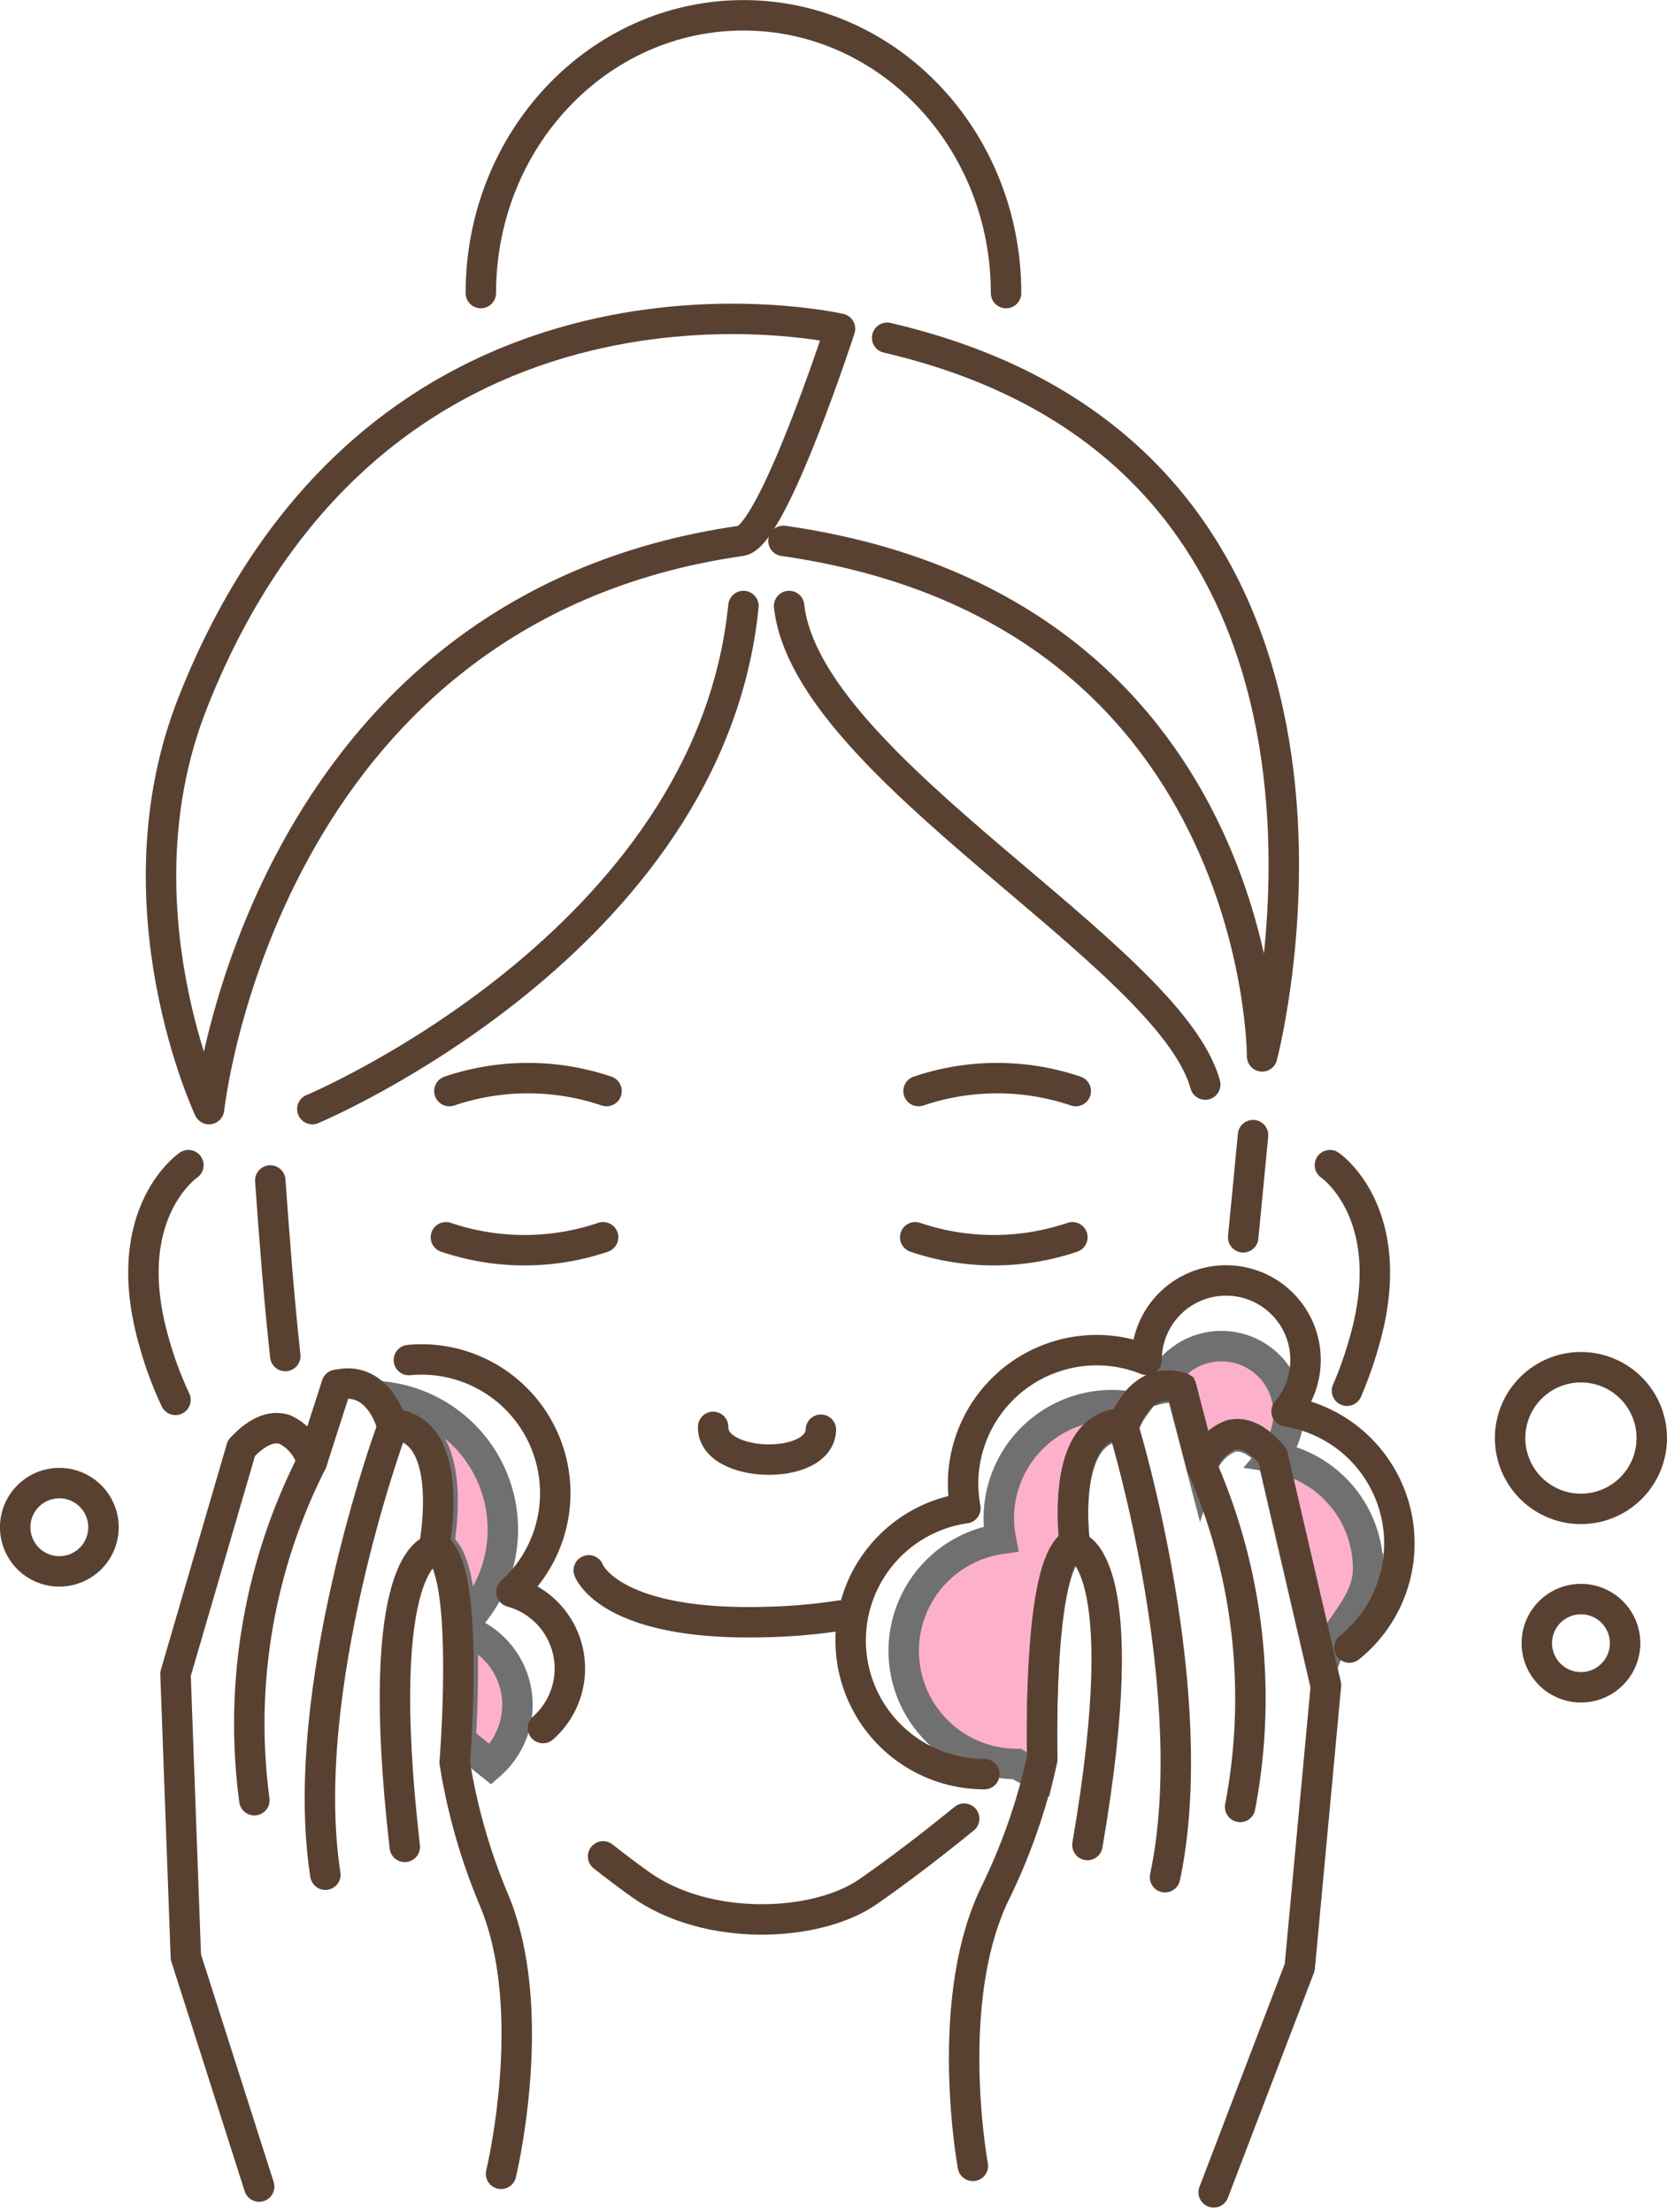 <svg xmlns="http://www.w3.org/2000/svg" width="82.145" height="108.99" viewBox="0 0 82.145 108.99">
  <g id="how-use-1" transform="translate(-0.701 250.44)">
    <path id="Path_853" data-name="Path 853" d="M52.3-65.661c.022.431.036.9.041,1.425.016,1.531-.051,3.057-.108,4.047L53.711-59A3.913,3.913,0,0,0,55.018-62.3,3.912,3.912,0,0,0,52.3-65.661Z" transform="translate(-28.836 -104.505)" fill="#fdb0cb" stroke="#707070" stroke-width="1.5"/>
    <path id="Path_854" data-name="Path 854" d="M43.911-90.87a2,2,0,0,1,1.471.7c1.176,1.355.8,4.327.639,5.3.5.3.971,1.223,1.127,3.973a6.564,6.564,0,0,0,2-5.366A6.586,6.586,0,0,0,43.18-92.2,3.518,3.518,0,0,1,43.911-90.87Z" transform="translate(-23.697 -89.435)" fill="#fdb0cb" stroke="#707070" stroke-width="1.5"/>
    <path id="Path_855" data-name="Path 855" d="M132.744-95.839l.221.048,1.006,3.865a2.475,2.475,0,0,1,1.422-1.522c.646-.167,1.326.158,2.021.966l.059.068.02.088,2.376,10.239c.073-.176.146-.356.216-.541.582-1.523,2.085-2.59,2.085-4.348a5.572,5.572,0,0,0-4.705-5.5,3.3,3.3,0,0,0,.791-2.147,3.315,3.315,0,0,0-3.315-3.315,3.314,3.314,0,0,0-3.087,2.112A1.892,1.892,0,0,1,132.744-95.839Z" transform="translate(-74.053 -86.176)" fill="#fdb0cb" stroke="#707070" stroke-width="1.5"/>
    <path id="Path_856" data-name="Path 856" d="M109.417-72.969c.021-.089.045-.176.064-.264l.11-.49c-.007-.358-.05-2.738.108-5.108.267-4.005.889-5.17,1.489-5.491-.107-.979-.315-3.967.936-5.254a2,2,0,0,1,1.508-.617,3.8,3.8,0,0,1,.478-.907,5.5,5.5,0,0,0-1.082-.108,5.577,5.577,0,0,0-5.577,5.577,5.6,5.6,0,0,0,.1,1.014,5.573,5.573,0,0,0-4.785,5.514,5.576,5.576,0,0,0,5.576,5.576A11.243,11.243,0,0,0,109.417-72.969Z" transform="translate(-57.532 -89.997)" fill="#fdb0cb" stroke="#707070" stroke-width="1.5"/>
    <path id="Path_857" data-name="Path 857" d="M86.346-88.589c-.054,2.054-5.363,1.915-5.309-.14" transform="translate(-45.194 -91.405)" fill="none" stroke="#594131" stroke-linecap="round" stroke-linejoin="round" stroke-width="1.5"/>
    <path id="Path_858" data-name="Path 858" d="M31.275-108.175c-.31-2.793-.538-5.813-.741-8.651" transform="translate(-16.515 -75.45)" fill="none" stroke="#594131" stroke-linecap="round" stroke-linejoin="round" stroke-width="1.5"/>
    <path id="Path_859" data-name="Path 859" d="M86.281-44.058c-1.708,1.392-3.371,2.653-4.739,3.6-2.56,1.772-7.945,1.993-11.234-.369-.586-.42-1.2-.881-1.82-1.371" transform="translate(-38.068 -116.773)" fill="none" stroke="#594131" stroke-linecap="round" stroke-linejoin="round" stroke-width="1.5"/>
    <path id="Path_860" data-name="Path 860" d="M141.965-122c-.147,1.509-.305,3.23-.485,5.036" transform="translate(-79.518 -72.51)" fill="none" stroke="#594131" stroke-linecap="round" stroke-linejoin="round" stroke-width="1.5"/>
    <path id="Path_861" data-name="Path 861" d="M20.443-176.127s2.61-24.624,26.223-28c1.549-.221,4.869-10.45,4.869-10.45S28.929-219.785,19.62-196.1C15.718-186.167,20.443-176.127,20.443-176.127Z" transform="translate(-9.441 -19.665)" fill="none" stroke="#594131" stroke-linecap="round" stroke-linejoin="round" stroke-width="1.5"/>
    <path id="Path_862" data-name="Path 862" d="M94.165-212.911c26.223,6.086,18.478,35.407,18.478,35.407s.024-22.026-23.588-25.4" transform="translate(-49.748 -20.886)" fill="none" stroke="#594131" stroke-linecap="round" stroke-linejoin="round" stroke-width="1.5"/>
    <path id="Path_863" data-name="Path 863" d="M35.332-157.538s19.584-8.192,21.244-24.789" transform="translate(-19.24 -38.254)" fill="none" stroke="#594131" stroke-linecap="round" stroke-linejoin="round" stroke-width="1.5"/>
    <path id="Path_864" data-name="Path 864" d="M66.852-72.369s1,2.766,8.741,2.545a27.821,27.821,0,0,0,3.641-.317" transform="translate(-37.139 -100.696)" fill="none" stroke="#594131" stroke-linecap="round" stroke-linejoin="round" stroke-width="1.5"/>
    <path id="Path_865" data-name="Path 865" d="M104.465-127.861a12.088,12.088,0,0,1,7.745,0" transform="translate(-58.499 -68.82)" fill="none" stroke="#594131" stroke-linecap="round" stroke-linejoin="round" stroke-width="1.5"/>
    <path id="Path_866" data-name="Path 866" d="M58.7-127.861a12.086,12.086,0,0,0-7.745,0" transform="translate(-28.11 -68.82)" fill="none" stroke="#594131" stroke-linecap="round" stroke-linejoin="round" stroke-width="1.5"/>
    <path id="Path_867" data-name="Path 867" d="M58.31-110.349a12.084,12.084,0,0,1-7.745,0" transform="translate(-27.89 -79.128)" fill="none" stroke="#594131" stroke-linecap="round" stroke-linejoin="round" stroke-width="1.5"/>
    <path id="Path_868" data-name="Path 868" d="M104.08-110.349a12.083,12.083,0,0,0,7.745,0" transform="translate(-58.28 -79.128)" fill="none" stroke="#594131" stroke-linecap="round" stroke-linejoin="round" stroke-width="1.5"/>
    <path id="Path_869" data-name="Path 869" d="M18.288-118.571s-3.511,2.383-1.691,8.715a17.951,17.951,0,0,0,1.055,2.849" transform="translate(-8.304 -74.459)" fill="none" stroke="#594131" stroke-linecap="round" stroke-linejoin="round" stroke-width="1.5"/>
    <path id="Path_870" data-name="Path 870" d="M151.372-118.571s3.511,2.383,1.69,8.715a19.229,19.229,0,0,1-.849,2.4" transform="translate(-85.136 -74.459)" fill="none" stroke="#594131" stroke-linecap="round" stroke-linejoin="round" stroke-width="1.5"/>
    <path id="Path_871" data-name="Path 871" d="M89.7-182.327c.885,7.983,18.748,17.159,20.506,23.58" transform="translate(-50.114 -38.254)" fill="none" stroke="#594131" stroke-linecap="round" stroke-linejoin="round" stroke-width="1.5"/>
    <path id="Path_872" data-name="Path 872" d="M54.546-236c0-7.558,5.794-13.686,12.941-13.686S80.428-243.562,80.428-236" transform="translate(-30.151)" fill="none" stroke="#594131" stroke-linecap="round" stroke-linejoin="round" stroke-width="1.5"/>
    <path id="Path_873" data-name="Path 873" d="M121.957-53.687l4.24-11.089,1.293-13.9-2.6-11.2-.02-.088-.059-.069c-.7-.808-1.375-1.133-2.021-.966a2.473,2.473,0,0,0-1.422,1.522l-1.006-3.865-.221-.048c-1.424-.308-2.265.93-2.591,1.823a2,2,0,0,0-1.508.617c-1.25,1.287-1.042,4.276-.936,5.254-.6.32-1.222,1.485-1.489,5.491-.158,2.37-.115,4.75-.108,5.107l-.11.49a29.514,29.514,0,0,1-2.244,6.249c-2.454,5.134-1.172,12.766-1.065,13.369" transform="translate(-61.449 -88.732)" fill="none" stroke="#594131" stroke-linecap="round" stroke-linejoin="round" stroke-width="1.5"/>
    <path id="Path_874" data-name="Path 874" d="M136.75-84.272a28.522,28.522,0,0,1,1.893,16.8" transform="translate(-76.832 -93.936)" fill="none" stroke="#594131" stroke-linecap="round" stroke-linejoin="round" stroke-width="1.5"/>
    <path id="Path_875" data-name="Path 875" d="M122.375-75.086s3.015.546.58,14.707" transform="translate(-68.669 -99.153)" fill="none" stroke="#594131" stroke-linecap="round" stroke-linejoin="round" stroke-width="1.5"/>
    <path id="Path_876" data-name="Path 876" d="M128-88.071s3.894,12.906,1.976,21.905" transform="translate(-71.866 -91.779)" fill="none" stroke="#594131" stroke-linecap="round" stroke-linejoin="round" stroke-width="1.5"/>
    <path id="Path_877" data-name="Path 877" d="M121.294-87.339a6.576,6.576,0,0,0,2.463-5.137,6.584,6.584,0,0,0-5.559-6.5,3.9,3.9,0,0,0,.935-2.536,3.916,3.916,0,0,0-3.917-3.916,3.916,3.916,0,0,0-3.916,3.913,6.566,6.566,0,0,0-2.454-.478,6.588,6.588,0,0,0-6.588,6.588,6.591,6.591,0,0,0,.114,1.2,6.584,6.584,0,0,0-5.654,6.514,6.588,6.588,0,0,0,6.588,6.588" transform="translate(-54.099 -81.922)" fill="none" stroke="#594131" stroke-linecap="round" stroke-linejoin="round" stroke-width="1.5"/>
    <path id="Path_878" data-name="Path 878" d="M52.95-78.257a3.912,3.912,0,0,0,1.306-3.307,3.914,3.914,0,0,0-2.859-3.4,6.571,6.571,0,0,0,2.128-5.491,6.588,6.588,0,0,0-7.183-5.934" transform="translate(-25.492 -87.038)" fill="none" stroke="#594131" stroke-linecap="round" stroke-linejoin="round" stroke-width="1.5"/>
    <path id="Path_879" data-name="Path 879" d="M23.85-54.1,20.238-65.41l-.511-13.946L22.952-90.4l.025-.087.063-.065c.74-.768,1.437-1.054,2.073-.851a2.475,2.475,0,0,1,1.334,1.6l1.221-3.8.223-.035c1.439-.227,2.209,1.056,2.485,1.966a2,2,0,0,1,1.47.7c1.176,1.355.8,4.327.639,5.3.582.353,1.137,1.552,1.178,5.565.025,2.375-.151,4.749-.178,5.106l.082.5a29.555,29.555,0,0,0,1.889,6.366c2.161,5.263.454,12.811.313,13.408" transform="translate(-10.378 -88.603)" fill="none" stroke="#594131" stroke-linecap="round" stroke-linejoin="round" stroke-width="1.5"/>
    <path id="Path_880" data-name="Path 880" d="M31.178-84.722a28.525,28.525,0,0,0-2.832,16.664" transform="translate(-15.11 -93.681)" fill="none" stroke="#594131" stroke-linecap="round" stroke-linejoin="round" stroke-width="1.5"/>
    <path id="Path_881" data-name="Path 881" d="M46.633-74.744s-3.04.376-1.4,14.651" transform="translate(-24.585 -99.347)" fill="none" stroke="#594131" stroke-linecap="round" stroke-linejoin="round" stroke-width="1.5"/>
    <path id="Path_882" data-name="Path 882" d="M39.662-88.024s-4.612,12.667-3.2,21.76" transform="translate(-19.728 -91.806)" fill="none" stroke="#594131" stroke-linecap="round" stroke-linejoin="round" stroke-width="1.5"/>
    <path id="Path_883" data-name="Path 883" d="M178.9-92.043a3.49,3.49,0,0,1-3.49,3.49,3.49,3.49,0,0,1-3.49-3.49,3.49,3.49,0,0,1,3.49-3.49A3.49,3.49,0,0,1,178.9-92.043Z" transform="translate(-96.805 -87.541)" fill="none" stroke="#594131" stroke-linecap="round" stroke-linejoin="round" stroke-width="1.5"/>
    <path id="Path_884" data-name="Path 884" d="M179.315-66.928a2.175,2.175,0,0,1-2.175,2.175,2.175,2.175,0,0,1-2.175-2.175A2.175,2.175,0,0,1,177.14-69.1,2.175,2.175,0,0,1,179.315-66.928Z" transform="translate(-98.534 -102.55)" fill="none" stroke="#594131" stroke-linecap="round" stroke-linejoin="round" stroke-width="1.5"/>
    <path id="Path_885" data-name="Path 885" d="M5.8-80.143a2.175,2.175,0,0,1-2.175,2.175,2.175,2.175,0,0,1-2.175-2.175,2.175,2.175,0,0,1,2.175-2.175A2.175,2.175,0,0,1,5.8-80.143Z" transform="translate(0 -95.046)" fill="none" stroke="#594131" stroke-linecap="round" stroke-linejoin="round" stroke-width="1.5"/>
  </g>
</svg>
